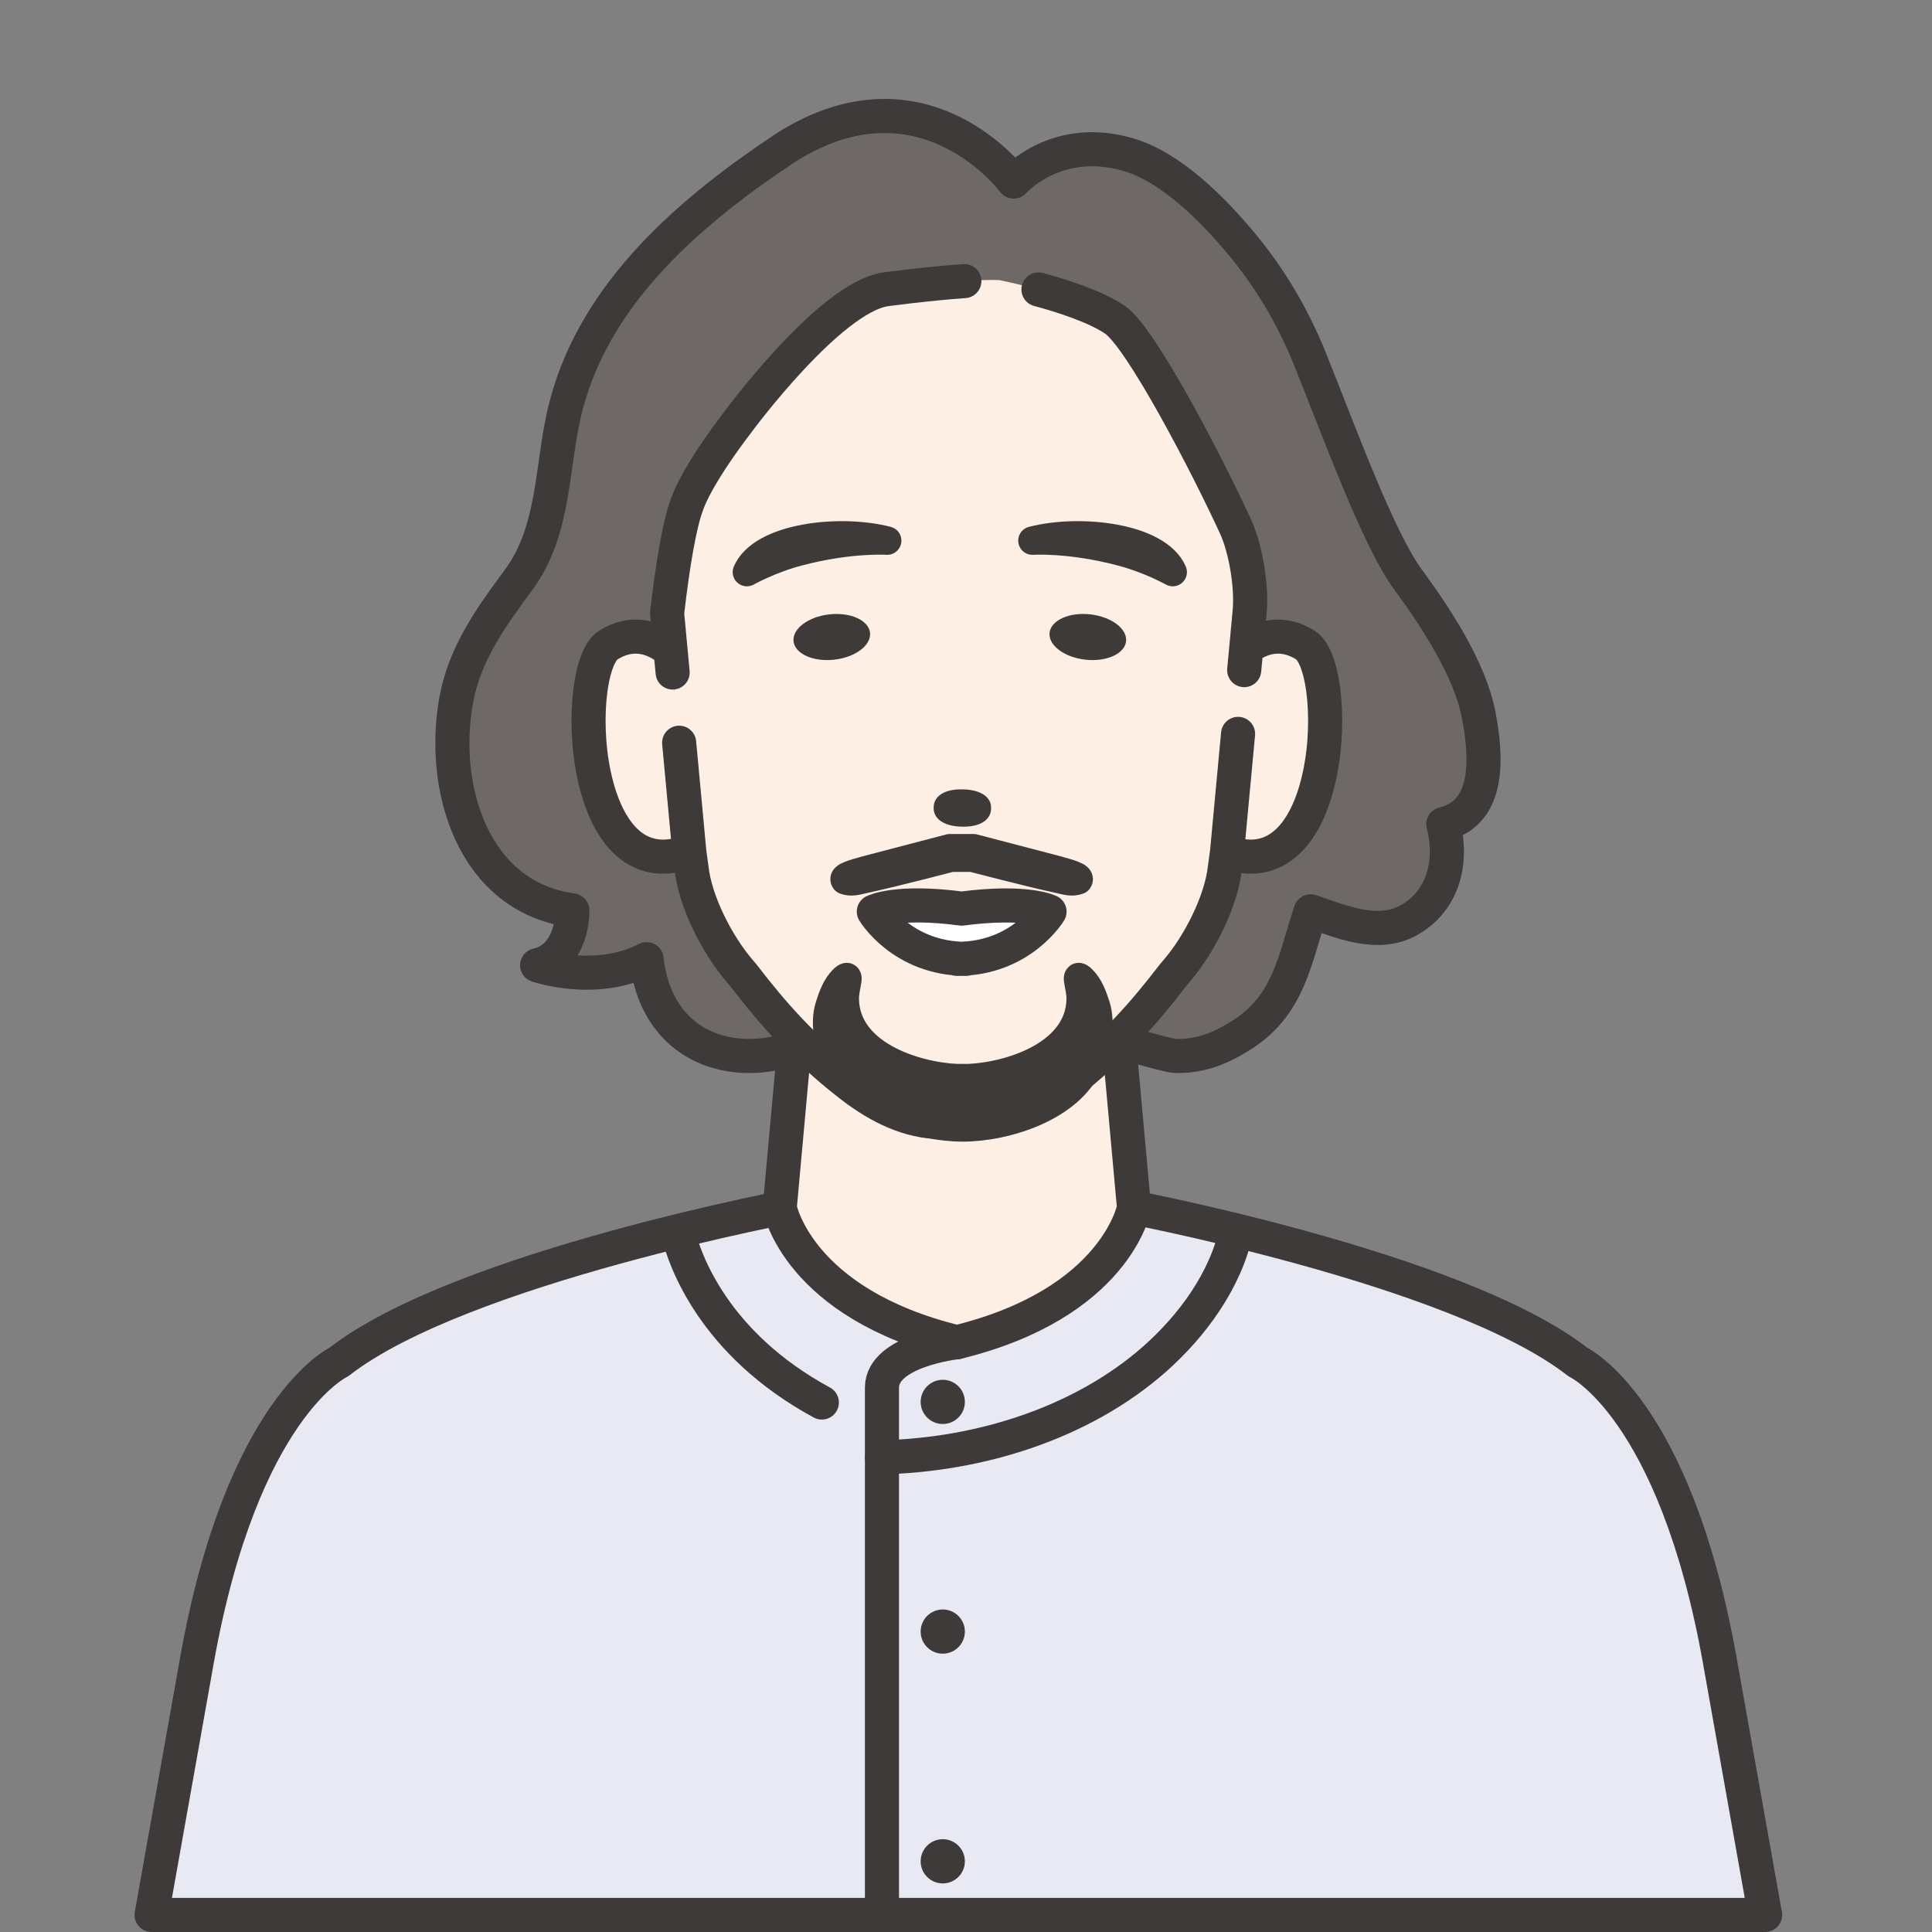 <?xml version="1.0" encoding="UTF-8"?><svg id="_レイヤー_1" xmlns="http://www.w3.org/2000/svg" viewBox="0 0 34 34"><rect x="0" y="0" width="34" height="34" fill="#808080" stroke="none"/><defs><style>.cls-1{fill:#6e6966;}.cls-1,.cls-2,.cls-3,.cls-4,.cls-5{stroke-width:.6px;}.cls-1,.cls-2,.cls-3,.cls-4,.cls-5,.cls-6{stroke:#3e3a39;stroke-linecap:round;stroke-linejoin:round;}.cls-2{fill:#e9e9f4;}.cls-3{fill:#fff;}.cls-4,.cls-7{fill:#feefe5;}.cls-8,.cls-6{fill:#3e3a39;}.cls-5{fill:none;}.cls-6{stroke-width:.5px;}</style></defs><g><path class="cls-2" d="m30.267,29.229c-.796-4.471-2.501-5.261-2.501-5.261-2.141-1.673-8.117-2.776-8.117-2.776h-5.567s-5.976,1.103-8.117,2.776c0,0-1.705.79-2.501,5.261l-.796,4.471h28.395l-.796-4.471Z"/><path class="cls-5" d="m14.463,24.682c-1.912-1.037-2.416-2.52-2.529-2.978"/><path class="cls-5" d="m21.755,21.657c-.184.874-.776,1.676-1.43,2.255-1.291,1.142-3.1,1.694-4.803,1.734"/><path class="cls-5" d="m16.84,23.621s-1.319.144-1.319.799v9.245"/><g><circle class="cls-8" cx="16.591" cy="24.671" r=".389"/><circle class="cls-8" cx="16.591" cy="28.713" r=".389"/><circle class="cls-8" cx="16.591" cy="32.756" r=".389"/></g></g><g><path class="cls-4" d="m19.655,17.929l.302,3.325s-.312,1.682-3.117,2.367c-2.807-.685-3.118-2.367-3.118-2.367l.302-3.325h5.632Z"/><path class="cls-1" d="m17.912,18.791c.572.051,1.023-.202,1.426-.611-.04.041,1.206.403,1.352.404.461.006.814-.144,1.191-.389.806-.525.907-1.326,1.184-2.158.519.172,1.172.469,1.73.156.602-.338.777-1.022.605-1.69.851-.204.75-1.24.625-1.908-.151-.81-.761-1.737-1.24-2.387-.53-.718-1.198-2.564-1.735-3.898-.291-.723-.685-1.394-1.181-1.995-.528-.638-1.254-1.36-1.982-1.584-1.291-.397-2.048.464-2.048.464,0,0-1.575-2.125-3.994-.608-1.668,1.106-3.352,2.53-3.881,4.545-.271,1.035-.174,2.174-.84,3.076-.48.65-.941,1.286-1.092,2.096-.288,1.543.282,3.477,2.04,3.717,0,0,.025.818-.619.966,0,0,1.027.356,1.926-.107.177,1.651,1.744,2.141,3.192,1.299.403.409.854.661,1.426.611h1.916Z"/><g><path class="cls-4" d="m12.102,11.784s-.587-.933-1.394-.434c-.695.429-.51,5.093,1.967,3.329l-.573-2.894Z"/><path class="cls-4" d="m21.576,11.784s.587-.933,1.394-.434c.695.429.51,5.093-1.967,3.329l.573-2.894Z"/><path class="cls-7" d="m12.095,8.865c-.127.317-.255,1.045-.355,1.928l.392,4.2.039.284c.064.595.455,1.353.845,1.807.04.047.075.089.102.124.45.585.999,1.224,1.813,1.862.444.349.955.639,1.536.674.119.007.251.012.397.011.145,0,.277-.004.396-.012.581-.036,1.092-.326,1.536-.674.814-.638,1.364-1.278,1.813-1.862.027-.035.062-.077.102-.124.39-.454.781-1.213.845-1.807l.039-.284.392-4.2c.048-.439-.061-1.126-.246-1.527-.503-1.095-1.663-3.327-2.123-3.639-.615-.418-2.034-.697-2.034-.697-.615-.025-2.004.163-2.004.163-.985.148-2.588,2.323-2.588,2.323-.769,1.005-.899,1.45-.899,1.45Z"/><g><path class="cls-5" d="m21.896,11.793l.093-1.001c.048-.439-.061-1.126-.246-1.527-.503-1.095-1.663-3.327-2.123-3.639-.331-.225-.895-.41-1.345-.532"/><path class="cls-5" d="m11.952,13.071l.179,1.922.039.284c.064.595.455,1.353.845,1.807.04.047.075.089.102.124.45.585.999,1.224,1.813,1.862.444.349.955.639,1.536.674.119.007.251.012.397.011.145,0,.277-.004.396-.012.581-.036,1.092-.326,1.536-.674.814-.638,1.364-1.278,1.813-1.862.027-.035.062-.077.102-.124.39-.454.781-1.213.845-1.807l.039-.284.194-2.077"/><path class="cls-5" d="m16.971,4.947c-.641.044-1.389.145-1.389.145-.985.148-2.588,2.323-2.588,2.323-.769,1.005-.899,1.45-.899,1.45-.127.317-.255,1.045-.355,1.928l.097,1.042"/></g><g><path class="cls-8" d="m16.946,13.892c-.312-.011-.513.113-.515.315-.011.201.183.336.495.341.311.009.513-.114.515-.317.013-.202-.184-.335-.495-.339"/><line class="cls-3" x1="16.946" y1="16.708" x2="16.938" y2="16.708"/><path class="cls-3" d="m17.002,16.874c-1.127,0-1.624-.831-1.624-.831,0,0,.393-.205,1.546-.053,1.153-.151,1.546.053,1.546.053,0,0-.497.831-1.624.831h-.009.165Z"/><path class="cls-6" d="m17.052,18.973c.762-.038,1.946-.428,1.966-1.384.005-.234-.128-.506.032-.348.12.118.186.303.236.46.105.325.003.714-.127,1.018-.329.767-1.459,1.122-2.216,1.122h-.001c-.757,0-1.887-.355-2.216-1.122-.13-.304-.232-.693-.127-1.018.05-.157.116-.342.236-.46.16-.158.027.114.032.348.02.956,1.204,1.346,1.966,1.384h.219Z"/><path class="cls-6" d="m17.132,14.927l1.484.388c.206.059.411.113.361.176-.11.044-.23.003-.324-.017-.163-.035-.326-.074-.488-.113-.354-.086-.706-.176-1.058-.267h-.367c-.352.092-.705.181-1.058.267-.162.039-.324.078-.488.113-.094.02-.214.061-.324.017-.05-.064.155-.117.361-.176l1.484-.388h.416Z"/><path class="cls-6" d="m13.144,10.068c.264-.614,1.631-.771,2.469-.554,0,0-.652-.045-1.565.196-.503.132-.904.358-.904.358Z"/><path class="cls-8" d="m15.311,11.134c.025.22-.256.433-.628.475-.372.042-.693-.103-.718-.322s.256-.433.628-.475c.372-.042.693.103.718.322Z"/><path class="cls-6" d="m20.638,10.068c-.264-.614-1.631-.771-2.469-.554,0,0,.652-.045,1.565.196.503.132.904.358.904.358Z"/><path class="cls-8" d="m18.471,11.134c-.025.22.256.433.628.475.372.042.693-.103.718-.322s-.256-.433-.628-.475c-.372-.042-.693.103-.718.322Z"/></g></g></g></svg>